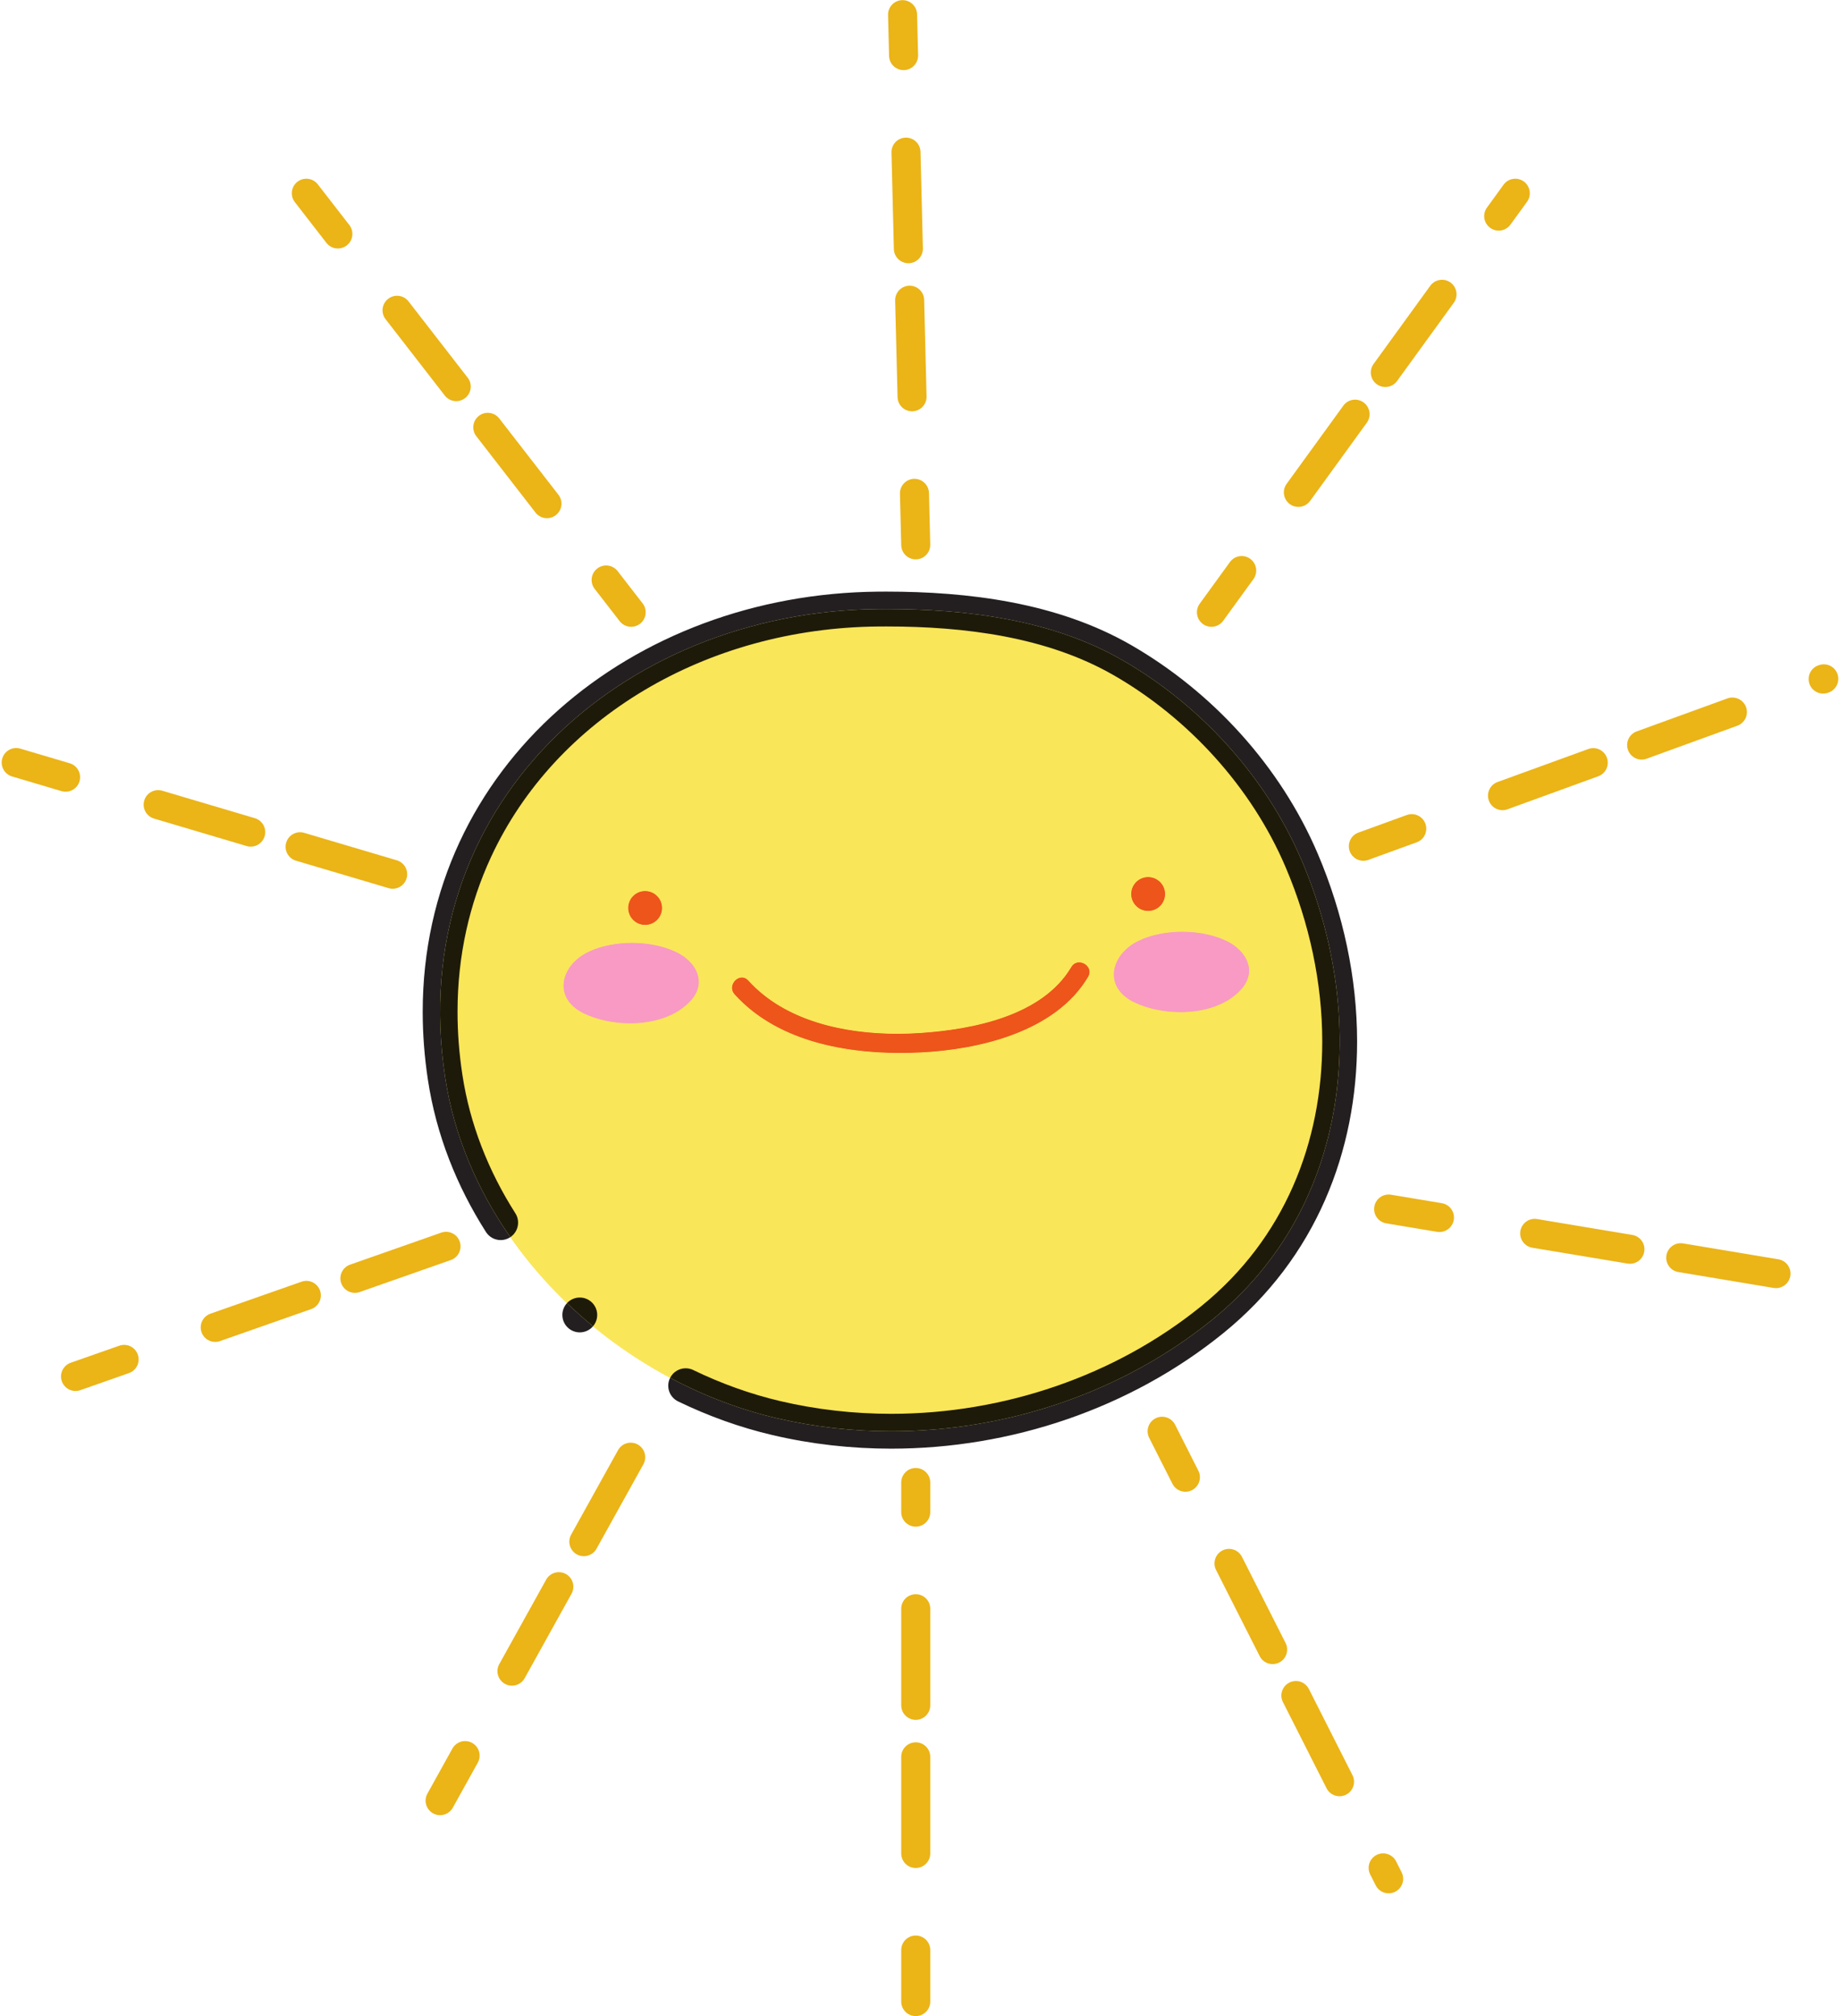 <?xml version="1.0" encoding="UTF-8"?><svg xmlns="http://www.w3.org/2000/svg" xmlns:xlink="http://www.w3.org/1999/xlink" height="365.4" preserveAspectRatio="xMidYMid meet" version="1.0" viewBox="45.8 29.9 333.6 365.4" width="333.6" zoomAndPan="magnify"><g><g id="change1_1"><path d="M 281.82 185.887 C 275.363 170.711 263.492 157.695 249.246 149.508 C 236.059 141.934 219.926 140.148 204.973 140.285 C 158.16 140.711 119.082 176.156 126.504 225.129 C 131.105 255.508 157.477 280.086 186.566 286.902 C 213.809 293.289 243.887 286.664 265.59 269.062 C 290.859 248.57 293.973 214.418 281.82 185.887" fill="#fae659"/></g><g id="change2_1"><path d="M 165.301 194.453 C 165.301 195.852 164.164 196.984 162.762 196.984 C 161.363 196.984 160.234 195.852 160.234 194.453 C 160.234 193.055 161.363 191.926 162.762 191.926 C 164.164 191.926 165.301 193.055 165.301 194.453" fill="#ed551b"/></g><g id="change2_2"><path d="M 165.301 194.453 L 164.773 194.453 C 164.773 195.562 163.875 196.461 162.762 196.461 C 161.652 196.461 160.762 195.562 160.758 194.453 C 160.762 193.344 161.652 192.449 162.762 192.449 C 163.879 192.449 164.773 193.344 164.773 194.453 L 165.824 194.453 C 165.824 192.762 164.453 191.398 162.762 191.398 C 161.922 191.398 161.152 191.738 160.602 192.289 C 160.047 192.844 159.707 193.609 159.707 194.453 C 159.711 196.145 161.07 197.508 162.762 197.512 C 164.453 197.508 165.824 196.145 165.824 194.453 L 165.301 194.453" fill="#ed551b"/></g><g id="change2_3"><path d="M 256.5 191.926 C 256.5 193.32 255.363 194.453 253.961 194.453 C 252.562 194.453 251.43 193.32 251.43 191.926 C 251.43 190.52 252.562 189.391 253.961 189.391 C 255.363 189.391 256.5 190.52 256.5 191.926" fill="#ed551b"/></g><g id="change2_4"><path d="M 256.5 191.926 L 255.973 191.926 C 255.973 193.027 255.07 193.926 253.961 193.926 C 252.852 193.926 251.957 193.027 251.953 191.926 C 251.957 190.812 252.852 189.918 253.961 189.918 C 255.074 189.918 255.973 190.812 255.973 191.926 L 257.023 191.926 C 257.023 190.23 255.652 188.867 253.961 188.863 C 253.117 188.863 252.352 189.207 251.797 189.758 C 251.246 190.312 250.902 191.078 250.902 191.926 C 250.902 193.609 252.27 194.98 253.961 194.98 C 255.652 194.98 257.023 193.609 257.023 191.926 L 256.5 191.926" fill="#ed551b"/></g><g id="change2_5"><path d="M 179 210.102 C 187.258 219.254 201.047 221.199 212.73 220.625 C 223.414 220.102 237.199 216.855 243.07 206.934 C 244.223 204.984 241.191 203.219 240.039 205.164 C 234.793 214.035 222.152 216.477 212.73 217.117 C 202.023 217.848 189.031 215.992 181.48 207.621 C 179.961 205.941 177.488 208.43 179 210.102" fill="#ed551b"/></g><g id="change3_1"><path d="M 165.043 201.301 C 160.91 200.355 156.047 200.715 152.484 202.414 C 147.469 204.812 145.883 210.777 151.688 213.57 C 157.254 216.242 166.523 216.215 171.023 211.246 C 174.059 207.902 171.949 204.195 168.492 202.496 C 167.441 201.984 166.27 201.582 165.043 201.301" fill="#f89ac4"/></g><g id="change3_2"><path d="M 264.812 199.285 C 260.68 198.34 255.816 198.695 252.258 200.398 C 247.238 202.793 245.652 208.762 251.461 211.551 C 257.031 214.223 266.297 214.195 270.797 209.23 C 273.828 205.883 271.719 202.184 268.262 200.484 C 267.215 199.965 266.047 199.57 264.812 199.285" fill="#f89ac4"/></g><g id="change4_1"><path d="M 214.457 128.578 L 214.227 119.246 C 214.191 117.793 212.984 116.645 211.531 116.68 C 210.078 116.715 208.93 117.922 208.965 119.375 L 209.195 128.711 C 209.234 130.164 210.441 131.312 211.895 131.273 C 213.348 131.238 214.492 130.031 214.457 128.578 Z M 213.789 101.742 L 213.355 84.242 C 213.32 82.789 212.113 81.641 210.66 81.68 C 209.207 81.715 208.059 82.922 208.094 84.375 L 208.531 101.875 C 208.566 103.328 209.773 104.477 211.227 104.441 C 212.68 104.402 213.828 103.195 213.789 101.742 Z M 213.125 74.91 L 212.691 57.406 C 212.652 55.953 211.445 54.809 209.992 54.844 C 208.539 54.879 207.391 56.086 207.43 57.539 L 207.863 75.039 C 207.898 76.492 209.105 77.641 210.559 77.605 C 212.012 77.57 213.16 76.363 213.125 74.91 Z M 212.254 39.906 L 212.07 32.492 C 212.035 31.039 210.828 29.891 209.375 29.926 C 207.922 29.961 206.773 31.168 206.809 32.621 L 206.992 40.039 C 207.031 41.492 208.238 42.641 209.691 42.605 C 211.145 42.566 212.289 41.359 212.254 39.906" fill="#ebb417"/></g><g id="change4_2"><path d="M 267.57 142.406 L 273.055 134.852 C 273.906 133.676 273.645 132.027 272.469 131.176 C 271.293 130.32 269.645 130.582 268.793 131.762 L 263.309 139.316 C 262.457 140.492 262.719 142.141 263.895 142.992 C 265.07 143.848 266.719 143.586 267.57 142.406 Z M 283.332 120.68 L 293.613 106.508 C 294.465 105.332 294.203 103.688 293.027 102.836 C 291.852 101.98 290.203 102.242 289.352 103.418 L 279.07 117.59 C 278.219 118.766 278.48 120.41 279.656 121.266 C 280.836 122.117 282.48 121.855 283.332 120.68 Z M 299.094 98.953 L 309.375 84.781 C 310.227 83.605 309.965 81.961 308.789 81.105 C 307.613 80.254 305.969 80.516 305.113 81.691 L 294.836 95.859 C 293.98 97.035 294.242 98.684 295.418 99.535 C 296.598 100.391 298.242 100.129 299.094 98.953 Z M 319.652 70.609 L 322.66 66.469 C 323.512 65.289 323.25 63.645 322.074 62.793 C 320.898 61.938 319.254 62.199 318.398 63.379 L 315.395 67.52 C 314.539 68.695 314.801 70.344 315.98 71.195 C 317.156 72.047 318.801 71.785 319.652 70.609" fill="#ebb417"/></g><g id="change4_3"><path d="M 293.883 185.742 L 302.656 182.551 C 304.023 182.055 304.727 180.547 304.23 179.18 C 303.734 177.812 302.223 177.109 300.859 177.605 L 292.082 180.793 C 290.719 181.289 290.012 182.801 290.508 184.164 C 291.008 185.531 292.516 186.238 293.883 185.742 Z M 319.109 176.57 L 335.562 170.59 C 336.93 170.094 337.633 168.586 337.137 167.219 C 336.641 165.852 335.133 165.148 333.766 165.645 L 317.312 171.625 C 315.945 172.121 315.242 173.633 315.738 174.996 C 316.234 176.363 317.742 177.066 319.109 176.57 Z M 344.34 167.402 L 360.789 161.422 C 362.156 160.926 362.863 159.414 362.367 158.051 C 361.867 156.684 360.359 155.977 358.992 156.473 L 342.539 162.453 C 341.176 162.949 340.469 164.461 340.965 165.828 C 341.461 167.191 342.973 167.898 344.34 167.402 Z M 377.246 155.441 L 377.359 155.398 C 378.727 154.902 379.43 153.391 378.934 152.027 C 378.438 150.66 376.93 149.957 375.562 150.453 L 375.445 150.492 C 374.082 150.988 373.375 152.5 373.871 153.867 C 374.367 155.23 375.879 155.938 377.246 155.441" fill="#ebb417"/></g><g id="change4_4"><path d="M 297.137 251.609 L 306.348 253.145 C 307.777 253.383 309.137 252.414 309.375 250.98 C 309.613 249.547 308.645 248.191 307.211 247.953 L 298 246.418 C 296.566 246.18 295.211 247.148 294.973 248.582 C 294.734 250.016 295.703 251.371 297.137 251.609 Z M 323.613 256.023 L 340.883 258.898 C 342.316 259.137 343.672 258.172 343.91 256.734 C 344.148 255.301 343.18 253.945 341.746 253.707 L 324.48 250.828 C 323.047 250.59 321.691 251.559 321.449 252.992 C 321.211 254.426 322.18 255.781 323.613 256.023 Z M 350.094 260.434 L 367.359 263.312 C 368.793 263.551 370.148 262.582 370.391 261.148 C 370.629 259.715 369.66 258.359 368.227 258.121 L 350.957 255.242 C 349.523 255.004 348.168 255.973 347.93 257.406 C 347.691 258.84 348.656 260.195 350.094 260.434" fill="#ebb417"/></g><g id="change4_5"><path d="M 254.152 290.477 L 258.367 298.805 C 259.027 300.102 260.609 300.621 261.906 299.965 C 263.203 299.309 263.723 297.723 263.066 296.43 L 258.848 288.098 C 258.191 286.801 256.605 286.281 255.309 286.938 C 254.012 287.598 253.496 289.18 254.152 290.477 Z M 266.277 314.422 L 274.188 330.043 C 274.844 331.34 276.426 331.855 277.723 331.199 C 279.02 330.543 279.539 328.961 278.883 327.664 L 270.973 312.047 C 270.316 310.75 268.734 310.23 267.438 310.887 C 266.141 311.543 265.621 313.129 266.277 314.422 Z M 278.402 338.371 L 286.312 353.988 C 286.969 355.285 288.555 355.805 289.852 355.148 C 291.145 354.492 291.664 352.906 291.008 351.613 L 283.102 335.992 C 282.441 334.695 280.859 334.18 279.562 334.836 C 278.266 335.492 277.746 337.074 278.402 338.371 Z M 294.223 369.605 L 295.223 371.582 C 295.879 372.879 297.461 373.395 298.758 372.738 C 300.055 372.082 300.574 370.5 299.914 369.203 L 298.918 367.23 C 298.262 365.934 296.676 365.414 295.383 366.07 C 294.086 366.727 293.566 368.312 294.223 369.605" fill="#ebb417"/></g><g id="change4_6"><path d="M 214.461 392.645 L 214.461 383.309 C 214.461 381.852 213.281 380.676 211.828 380.676 C 210.375 380.676 209.195 381.852 209.195 383.309 L 209.195 392.645 C 209.195 394.098 210.375 395.273 211.828 395.273 C 213.281 395.273 214.461 394.098 214.461 392.645 Z M 214.461 365.801 L 214.461 348.293 C 214.461 346.84 213.281 345.66 211.828 345.66 C 210.375 345.66 209.195 346.84 209.195 348.293 L 209.195 365.801 C 209.195 367.254 210.375 368.434 211.828 368.434 C 213.281 368.434 214.461 367.254 214.461 365.801 Z M 214.461 338.957 L 214.461 321.449 C 214.461 319.996 213.281 318.82 211.828 318.82 C 210.375 318.82 209.195 319.996 209.195 321.449 L 209.195 338.957 C 209.195 340.41 210.375 341.59 211.828 341.59 C 213.281 341.59 214.461 340.41 214.461 338.957 Z M 214.461 303.945 L 214.461 298.578 C 214.461 297.125 213.281 295.945 211.828 295.945 C 210.375 295.945 209.195 297.125 209.195 298.578 L 209.195 303.945 C 209.195 305.398 210.375 306.574 211.828 306.574 C 213.281 306.574 214.461 305.398 214.461 303.945" fill="#ebb417"/></g><g id="change4_7"><path d="M 127.895 357.512 L 132.426 349.348 C 133.133 348.074 132.672 346.473 131.402 345.77 C 130.133 345.062 128.531 345.52 127.824 346.793 L 123.293 354.957 C 122.586 356.227 123.047 357.828 124.316 358.531 C 125.586 359.238 127.188 358.781 127.895 357.512 Z M 140.926 334.039 L 149.422 318.734 C 150.129 317.465 149.668 315.863 148.398 315.156 C 147.129 314.453 145.527 314.91 144.82 316.18 L 136.32 331.488 C 135.617 332.758 136.074 334.359 137.348 335.066 C 138.617 335.77 140.219 335.312 140.926 334.039 Z M 153.953 310.574 L 162.453 295.266 C 163.156 293.996 162.699 292.395 161.43 291.688 C 160.156 290.984 158.555 291.441 157.852 292.715 L 149.352 308.02 C 148.648 309.289 149.105 310.891 150.375 311.598 C 151.645 312.301 153.246 311.844 153.953 310.574" fill="#ebb417"/></g><g id="change4_8"><path d="M 60.363 281.84 L 69.176 278.746 C 70.547 278.266 71.27 276.762 70.785 275.391 C 70.305 274.02 68.801 273.297 67.43 273.781 L 58.621 276.871 C 57.25 277.355 56.531 278.855 57.012 280.227 C 57.492 281.598 58.992 282.32 60.363 281.84 Z M 85.691 272.945 L 102.211 267.148 C 103.582 266.668 104.305 265.164 103.824 263.793 C 103.34 262.422 101.84 261.699 100.469 262.184 L 83.949 267.98 C 82.578 268.465 81.855 269.965 82.34 271.336 C 82.82 272.707 84.32 273.43 85.691 272.945 Z M 111.02 264.055 L 127.539 258.258 C 128.91 257.777 129.633 256.273 129.148 254.902 C 128.668 253.531 127.168 252.809 125.797 253.293 L 109.277 259.09 C 107.906 259.57 107.184 261.074 107.664 262.445 C 108.148 263.816 109.648 264.539 111.02 264.055" fill="#ebb417"/></g><g id="change4_9"><path d="M 47.988 170.617 L 56.941 173.273 C 58.336 173.688 59.801 172.891 60.215 171.5 C 60.625 170.105 59.832 168.641 58.438 168.227 L 49.484 165.574 C 48.094 165.16 46.629 165.953 46.215 167.348 C 45.801 168.742 46.598 170.207 47.988 170.617 Z M 73.727 178.25 L 90.512 183.227 C 91.902 183.641 93.367 182.844 93.781 181.453 C 94.195 180.059 93.398 178.594 92.008 178.18 L 75.223 173.203 C 73.828 172.789 72.363 173.586 71.953 174.98 C 71.539 176.371 72.332 177.836 73.727 178.25 Z M 99.461 185.883 L 116.246 190.855 C 117.641 191.27 119.105 190.477 119.516 189.082 C 119.93 187.688 119.137 186.227 117.742 185.812 L 100.957 180.836 C 99.566 180.422 98.102 181.215 97.688 182.609 C 97.273 184.004 98.07 185.469 99.461 185.883" fill="#ebb417"/></g><g id="change4_10"><path d="M 99.258 66.535 L 104.98 73.914 C 105.871 75.062 107.523 75.27 108.672 74.379 C 109.82 73.488 110.027 71.836 109.141 70.688 L 103.418 63.309 C 102.527 62.16 100.871 61.953 99.723 62.844 C 98.578 63.734 98.367 65.387 99.258 66.535 Z M 115.707 87.746 L 126.438 101.578 C 127.328 102.73 128.98 102.938 130.129 102.047 C 131.277 101.156 131.488 99.504 130.598 98.355 L 119.867 84.52 C 118.977 83.371 117.324 83.164 116.176 84.055 C 115.027 84.945 114.816 86.598 115.707 87.746 Z M 132.16 108.957 L 142.887 122.793 C 143.777 123.941 145.434 124.148 146.578 123.258 C 147.727 122.367 147.938 120.715 147.047 119.566 L 136.316 105.734 C 135.426 104.586 133.773 104.375 132.625 105.266 C 131.477 106.156 131.27 107.809 132.16 108.957 Z M 153.617 136.625 L 158.152 142.477 C 159.043 143.625 160.695 143.832 161.848 142.941 C 162.992 142.051 163.203 140.398 162.312 139.25 L 157.777 133.398 C 156.887 132.254 155.23 132.043 154.082 132.934 C 152.934 133.824 152.727 135.477 153.617 136.625" fill="#ebb417"/></g><g id="change1_2"><path d="M 207.402 286.125 C 207.395 286.125 207.391 286.125 207.383 286.125 C 200.617 286.125 193.863 285.367 187.289 283.828 C 181.895 282.562 176.582 280.656 171.492 278.191 C 171.051 277.977 170.578 277.875 170.117 277.875 C 168.965 277.875 167.855 278.508 167.301 279.602 C 162.359 276.973 157.66 273.836 153.316 270.262 C 154.434 268.953 154.305 266.992 153.012 265.848 C 152.41 265.312 151.664 265.051 150.918 265.051 C 150.066 265.051 149.215 265.395 148.594 266.066 C 144.785 262.418 141.328 258.41 138.328 254.105 C 139.754 253.156 140.16 251.234 139.238 249.781 C 134.363 242.141 130.988 233.648 129.629 224.656 C 129.035 220.758 128.754 216.961 128.754 213.273 C 128.754 203.035 130.93 193.629 134.824 185.223 C 140.668 172.617 150.402 162.262 162.602 154.996 C 174.797 147.73 189.441 143.582 205.004 143.441 C 205.504 143.438 206.004 143.434 206.504 143.434 C 206.508 143.434 206.516 143.434 206.52 143.434 C 213.633 143.434 220.938 143.906 227.949 145.25 C 234.969 146.594 241.684 148.805 247.672 152.246 L 247.672 152.242 C 261.328 160.086 272.758 172.629 278.914 187.121 C 283.223 197.238 285.535 208.078 285.531 218.668 C 285.531 227.781 283.828 236.699 280.242 244.863 C 276.656 253.027 271.199 260.445 263.602 266.609 C 247.945 279.312 227.652 286.125 207.402 286.125 M 180.316 207.062 C 179.02 207.062 177.844 208.82 179 210.102 C 186.398 218.301 198.242 220.719 209.031 220.719 C 210.281 220.719 211.516 220.684 212.73 220.625 C 223.414 220.102 237.199 216.855 243.07 206.934 C 243.871 205.582 242.66 204.32 241.457 204.32 C 240.926 204.32 240.395 204.566 240.039 205.164 C 234.793 214.035 222.152 216.477 212.73 217.117 C 211.355 217.211 209.941 217.262 208.508 217.262 C 198.773 217.262 188.062 214.914 181.48 207.621 C 181.125 207.227 180.715 207.062 180.316 207.062 M 160.379 200.789 C 157.57 200.789 154.762 201.328 152.484 202.414 C 147.469 204.812 145.883 210.777 151.688 213.57 C 154.031 214.695 157.035 215.344 160.059 215.344 C 164.219 215.344 168.418 214.121 171.023 211.246 C 174.059 207.902 171.949 204.195 168.492 202.496 C 167.441 201.984 166.27 201.582 165.043 201.301 C 163.551 200.961 161.965 200.789 160.379 200.789 M 260.145 198.77 C 257.336 198.77 254.531 199.309 252.258 200.398 C 247.238 202.793 245.652 208.762 251.461 211.551 C 253.805 212.676 256.809 213.324 259.836 213.324 C 263.992 213.324 268.191 212.105 270.797 209.23 C 273.828 205.883 271.719 202.184 268.262 200.484 C 267.215 199.965 266.047 199.57 264.812 199.285 C 263.32 198.941 261.73 198.77 260.145 198.77 M 162.762 191.398 C 161.918 191.398 161.152 191.738 160.602 192.289 C 160.047 192.844 159.707 193.609 159.707 194.453 C 159.711 196.145 161.07 197.508 162.762 197.512 C 164.453 197.508 165.824 196.145 165.824 194.453 C 165.824 192.762 164.453 191.398 162.762 191.398 M 253.961 188.863 C 253.117 188.863 252.352 189.207 251.797 189.758 C 251.246 190.312 250.902 191.078 250.902 191.926 C 250.902 193.609 252.27 194.98 253.961 194.98 C 255.652 194.98 257.023 193.609 257.023 191.926 C 257.023 190.23 255.652 188.867 253.961 188.863" fill="#fae659"/></g><g id="change2_6"><path d="M 162.762 196.461 C 161.652 196.461 160.762 195.562 160.758 194.453 C 160.762 193.344 161.652 192.449 162.762 192.449 C 163.879 192.449 164.773 193.344 164.773 194.453 C 164.773 195.562 163.875 196.461 162.762 196.461" fill="#ed551b"/></g><g id="change2_7"><path d="M 162.762 197.512 C 161.07 197.508 159.711 196.145 159.707 194.453 C 159.707 193.609 160.047 192.844 160.602 192.289 C 161.152 191.738 161.918 191.398 162.762 191.398 C 164.453 191.398 165.824 192.762 165.824 194.453 C 165.824 196.145 164.453 197.508 162.762 197.512 M 162.762 192.449 C 161.652 192.449 160.762 193.344 160.758 194.453 C 160.762 195.562 161.652 196.461 162.762 196.461 C 163.875 196.461 164.773 195.562 164.773 194.453 C 164.773 193.344 163.879 192.449 162.762 192.449 M 165.824 194.453 L 165.824 194.453" fill="#ed551b"/></g><g id="change2_8"><path d="M 253.961 193.926 C 252.852 193.926 251.957 193.027 251.953 191.926 C 251.957 190.812 252.852 189.918 253.961 189.918 C 255.074 189.918 255.973 190.812 255.973 191.926 C 255.973 193.027 255.07 193.926 253.961 193.926" fill="#ed551b"/></g><g id="change2_9"><path d="M 253.961 194.98 C 252.27 194.98 250.902 193.609 250.902 191.926 C 250.902 191.078 251.246 190.312 251.797 189.758 C 252.352 189.207 253.117 188.863 253.961 188.863 C 255.652 188.867 257.023 190.23 257.023 191.926 C 257.023 193.609 255.652 194.98 253.961 194.98 M 253.961 189.918 C 252.852 189.918 251.957 190.812 251.953 191.926 C 251.957 193.027 252.852 193.926 253.961 193.926 C 255.07 193.926 255.973 193.027 255.973 191.926 C 255.973 190.812 255.074 189.918 253.961 189.918 M 257.023 191.926 L 257.023 191.926" fill="#ed551b"/></g><g id="change2_10"><path d="M 209.031 220.719 C 198.242 220.719 186.398 218.301 179 210.102 C 177.844 208.82 179.02 207.062 180.316 207.062 C 180.715 207.062 181.125 207.227 181.48 207.621 C 188.062 214.914 198.773 217.262 208.508 217.262 C 209.941 217.262 211.355 217.211 212.73 217.117 C 222.152 216.477 234.793 214.035 240.039 205.164 C 240.395 204.566 240.926 204.32 241.457 204.32 C 242.66 204.32 243.871 205.582 243.07 206.934 C 237.199 216.855 223.414 220.102 212.73 220.625 C 211.516 220.684 210.281 220.719 209.031 220.719" fill="#ed551b"/></g><g id="change3_3"><path d="M 160.059 215.344 C 157.035 215.344 154.031 214.695 151.688 213.57 C 145.883 210.777 147.469 204.812 152.484 202.414 C 154.762 201.328 157.57 200.789 160.379 200.789 C 161.965 200.789 163.551 200.961 165.043 201.301 C 166.27 201.582 167.441 201.984 168.492 202.496 C 171.949 204.195 174.059 207.902 171.023 211.246 C 168.418 214.121 164.219 215.344 160.059 215.344" fill="#f89ac4"/></g><g id="change3_4"><path d="M 259.836 213.324 C 256.809 213.324 253.805 212.676 251.461 211.551 C 245.652 208.762 247.238 202.793 252.258 200.398 C 254.531 199.309 257.336 198.77 260.145 198.77 C 261.73 198.77 263.32 198.941 264.812 199.285 C 266.047 199.57 267.215 199.965 268.262 200.484 C 271.719 202.184 273.828 205.883 270.797 209.23 C 268.191 212.105 263.992 213.324 259.836 213.324" fill="#f89ac4"/></g><g id="change5_1"><path d="M 207.383 292.441 C 200.148 292.441 192.91 291.633 185.848 289.977 C 179.977 288.602 174.23 286.535 168.738 283.875 C 167.168 283.113 166.512 281.227 167.273 279.656 C 167.281 279.637 167.293 279.621 167.301 279.602 C 173.43 282.863 179.93 285.348 186.566 286.902 C 193.387 288.5 200.383 289.285 207.383 289.285 C 228.344 289.285 249.316 282.258 265.59 269.062 C 290.859 248.57 293.973 214.418 281.82 185.887 C 275.363 170.711 263.492 157.695 249.246 149.508 C 236.508 142.191 221.02 140.277 206.504 140.277 C 205.992 140.277 205.484 140.277 204.973 140.285 C 158.16 140.711 119.082 176.156 126.504 225.129 C 128.098 235.648 132.305 245.477 138.328 254.105 C 138.309 254.121 138.289 254.133 138.27 254.145 C 137.746 254.48 137.156 254.641 136.578 254.641 C 135.535 254.641 134.512 254.121 133.91 253.18 C 128.609 244.863 124.887 235.543 123.383 225.602 C 122.746 221.398 122.438 217.285 122.438 213.273 C 122.434 202.141 124.816 191.789 129.094 182.566 C 133.371 173.34 139.539 165.234 147.082 158.539 C 162.176 145.141 182.75 137.332 204.945 137.125 C 205.465 137.121 205.984 137.117 206.504 137.117 C 213.898 137.121 221.594 137.605 229.137 139.047 C 236.676 140.492 244.07 142.895 250.816 146.77 L 250.82 146.77 C 265.656 155.305 277.969 168.789 284.727 184.648 C 289.352 195.508 291.848 207.16 291.848 218.668 C 291.848 228.566 289.996 238.363 286.027 247.402 C 282.059 256.445 275.965 264.719 267.578 271.516 C 250.695 285.199 229.043 292.438 207.383 292.441" fill="#231f20"/></g><g id="change6_1"><path d="M 207.383 289.285 C 200.383 289.285 193.387 288.5 186.566 286.902 C 179.93 285.348 173.43 282.863 167.301 279.602 C 167.855 278.508 168.965 277.875 170.117 277.875 C 170.578 277.875 171.051 277.977 171.492 278.191 C 176.582 280.656 181.895 282.562 187.289 283.828 C 193.863 285.367 200.617 286.125 207.383 286.125 C 207.391 286.125 207.395 286.125 207.402 286.125 C 227.652 286.125 247.945 279.312 263.602 266.609 C 271.199 260.445 276.656 253.027 280.242 244.863 C 283.828 236.699 285.531 227.781 285.531 218.668 C 285.535 208.078 283.223 197.238 278.914 187.121 C 272.758 172.629 261.328 160.086 247.672 152.242 L 247.672 152.246 C 241.684 148.805 234.969 146.594 227.949 145.25 C 220.938 143.906 213.633 143.434 206.52 143.434 C 206.516 143.434 206.508 143.434 206.504 143.434 C 206.004 143.434 205.504 143.438 205.004 143.441 C 189.441 143.582 174.797 147.73 162.602 154.996 C 150.402 162.262 140.668 172.617 134.824 185.223 C 130.93 193.629 128.754 203.035 128.754 213.273 C 128.754 216.961 129.035 220.758 129.629 224.656 C 130.988 233.648 134.363 242.141 139.238 249.781 C 140.16 251.234 139.754 253.156 138.328 254.105 C 132.305 245.477 128.098 235.648 126.504 225.129 C 119.082 176.156 158.16 140.711 204.973 140.285 C 205.484 140.277 205.992 140.277 206.504 140.277 C 221.02 140.277 236.508 142.191 249.246 149.508 C 263.492 157.695 275.363 170.711 281.82 185.887 C 293.973 214.418 290.859 248.57 265.59 269.062 C 249.316 282.258 228.344 289.285 207.383 289.285" fill="#1e1a0a"/></g><g id="change5_2"><path d="M 150.914 271.367 C 150.172 271.367 149.422 271.105 148.82 270.57 C 147.516 269.41 147.398 267.414 148.555 266.113 C 148.57 266.098 148.582 266.082 148.594 266.066 C 150.113 267.523 151.691 268.922 153.316 270.262 C 153.305 270.273 153.293 270.289 153.277 270.305 C 152.656 271.008 151.785 271.367 150.914 271.367" fill="#231f20"/></g><g id="change6_2"><path d="M 153.316 270.262 C 151.691 268.922 150.113 267.523 148.594 266.066 C 149.215 265.395 150.066 265.051 150.918 265.051 C 151.664 265.051 152.41 265.312 153.012 265.848 C 154.305 266.992 154.434 268.953 153.316 270.262" fill="#1e1a0a"/></g></g></svg>